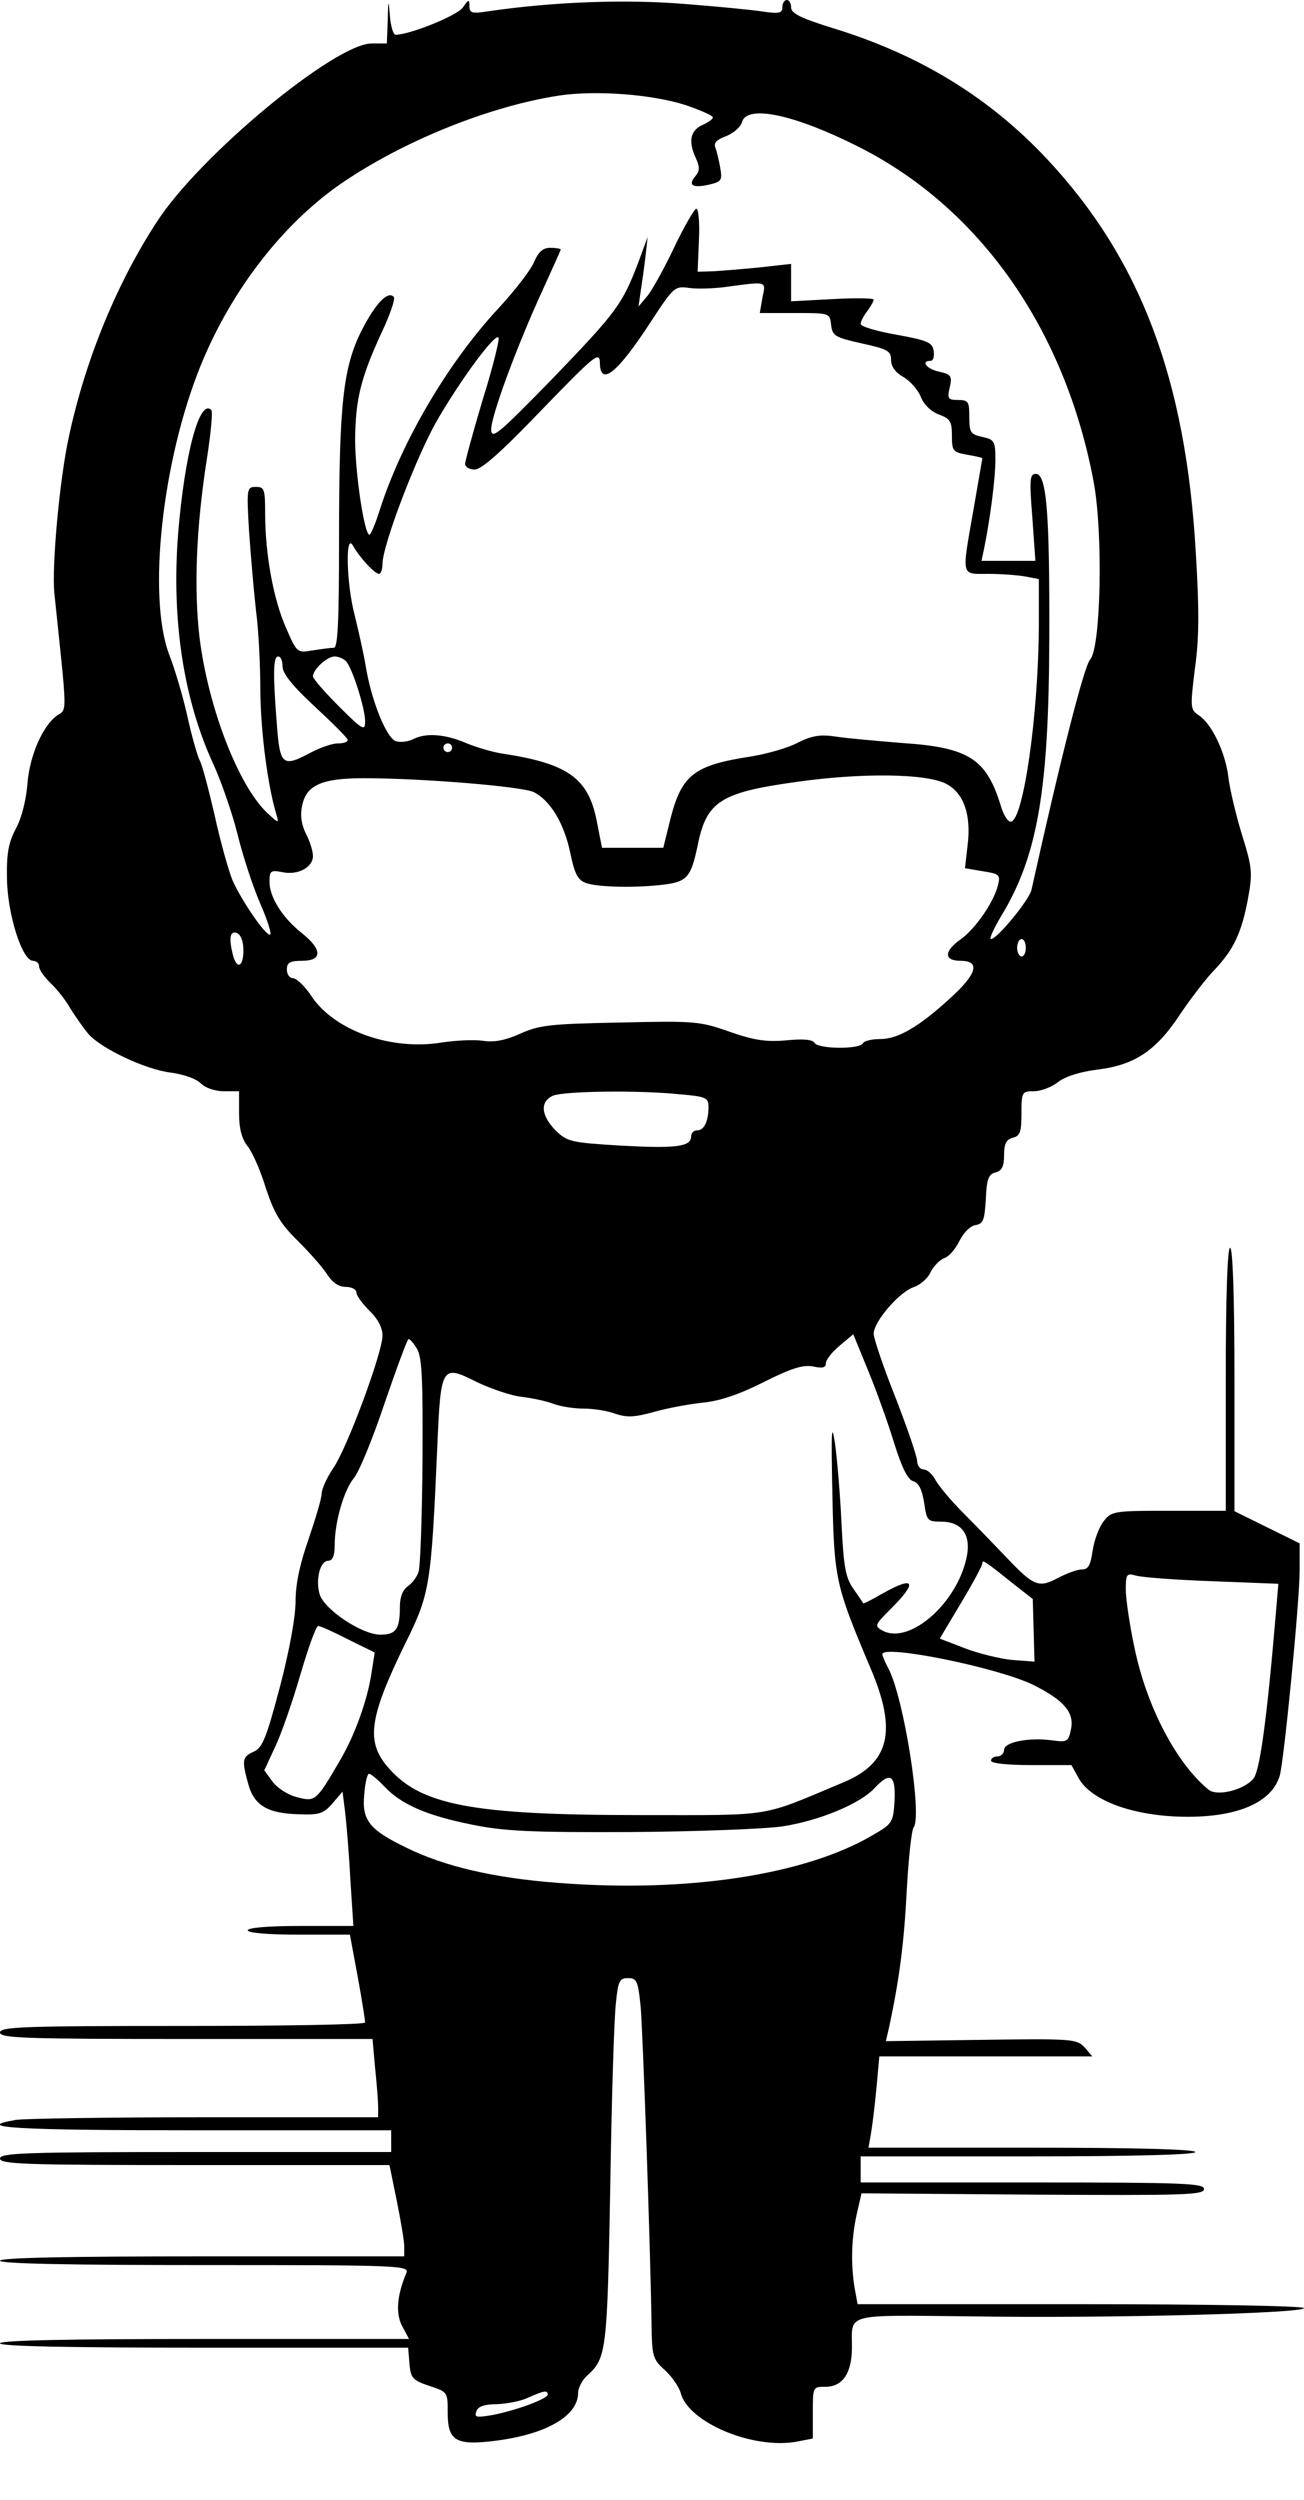 <?xml version="1.0" encoding="UTF-8" standalone="yes"?>
<svg version="1.0" xmlns="http://www.w3.org/2000/svg" width="300" height="575" viewBox="0 0 300 575" preserveAspectRatio="xMidYMid meet">
  <g transform="translate(0,575) scale(0.1,-0.1)" fill="#000000" stroke="none">
    <path d="M892 5703 l-2 -53 -35 0 c-84 0 -395 -257 -494 -410 -92 -141 -164
-316 -202 -492 -22 -99 -40 -300 -34 -362 30 -287 30 -266 6 -282 -33 -24 -63
-92 -68 -158 -3 -36 -13 -77 -26 -101 -17 -32 -22 -56 -21 -115 1 -83 35 -190
60 -190 8 0 14 -6 14 -13 0 -8 12 -24 26 -38 14 -13 35 -39 46 -59 12 -19 31
-46 42 -59 31 -34 131 -81 188 -88 30 -4 59 -14 70 -25 10 -10 32 -18 53 -18
l35 0 0 -51 c0 -35 6 -58 20 -76 11 -14 30 -57 42 -97 19 -57 33 -81 74 -121
27 -27 58 -62 67 -77 12 -18 26 -28 42 -28 14 0 25 -6 25 -13 0 -7 14 -26 30
-42 19 -18 30 -39 30 -57 0 -39 -82 -261 -114 -306 -14 -21 -26 -47 -26 -58 0
-10 -14 -57 -30 -104 -20 -57 -30 -103 -30 -143 0 -36 -14 -113 -36 -197 -31
-117 -40 -140 -60 -149 -27 -12 -28 -20 -13 -74 13 -49 44 -68 114 -70 50 -2
59 1 80 25 l23 27 6 -47 c3 -26 9 -95 12 -155 l7 -107 -122 0 c-74 0 -121 -4
-121 -10 0 -6 46 -10 118 -10 l117 0 18 -97 c10 -54 17 -101 17 -105 0 -5
-189 -8 -420 -8 -367 0 -420 -2 -420 -15 0 -13 54 -15 429 -15 l428 0 6 -67
c4 -38 7 -78 7 -90 l0 -23 -397 0 c-219 0 -415 -3 -436 -6 -105 -18 4 -24 413
-24 l450 0 0 -25 0 -25 -450 0 c-393 0 -450 -2 -450 -15 0 -13 56 -15 448 -15
l448 0 17 -83 c9 -45 17 -92 17 -104 l0 -23 -465 0 c-303 0 -465 -3 -465 -10
0 -7 164 -10 471 -10 445 0 471 -1 464 -18 -22 -52 -25 -93 -10 -122 l16 -30
-471 0 c-307 0 -470 -3 -470 -10 0 -7 163 -10 469 -10 l470 0 3 -37 c3 -33 7
-38 46 -51 42 -14 42 -14 42 -62 0 -63 18 -75 103 -65 121 14 197 57 197 111
0 11 9 29 21 40 44 40 46 53 53 434 3 201 9 391 13 423 5 50 8 57 28 57 20 0
23 -6 29 -67 5 -61 22 -536 25 -733 1 -70 3 -77 31 -102 16 -15 32 -38 36 -52
17 -68 167 -131 268 -112 l36 7 0 59 c0 60 0 60 29 60 40 0 61 32 61 91 0 79
-20 74 273 71 318 -5 767 7 767 19 0 5 -221 9 -514 9 l-513 0 -7 38 c-9 56 -7
115 5 169 l11 48 394 -3 c349 -2 394 -1 394 13 0 13 -47 15 -395 15 l-395 0 0
30 0 30 385 0 c250 0 385 4 385 10 0 6 -132 10 -376 10 l-376 0 5 28 c3 16 9
63 13 105 l7 77 245 0 245 0 -18 21 c-18 19 -28 20 -238 17 l-219 -3 7 30 c24
111 35 197 41 315 4 74 11 140 16 147 20 26 -22 296 -58 365 -8 15 -14 29 -14
33 0 23 263 -30 346 -70 71 -35 96 -64 88 -102 -6 -29 -8 -31 -44 -26 -53 7
-110 -4 -110 -22 0 -8 -7 -15 -15 -15 -8 0 -15 -4 -15 -10 0 -6 38 -10 93 -10
l92 0 17 -31 c27 -47 111 -81 217 -87 135 -7 225 27 245 93 10 33 46 403 46
472 l0 63 -75 37 -75 37 0 303 c0 195 -4 303 -10 303 -6 0 -10 -108 -10 -303
l0 -302 -131 0 c-124 0 -132 -1 -149 -23 -11 -13 -22 -43 -26 -67 -5 -35 -10
-45 -25 -45 -11 0 -35 -9 -56 -20 -43 -23 -55 -18 -115 45 -24 25 -68 71 -99
102 -32 32 -62 68 -68 81 -7 12 -18 22 -26 22 -8 0 -15 9 -15 19 0 11 -23 77
-50 147 -28 70 -50 136 -50 146 0 28 58 95 91 107 16 5 34 21 40 35 7 14 21
28 31 32 11 3 26 21 35 39 10 20 25 35 37 37 18 3 21 11 24 59 2 47 6 58 22
62 15 4 20 14 20 40 0 26 5 36 20 40 17 4 20 14 20 56 0 49 1 51 29 51 15 0
40 9 55 21 17 13 51 24 93 29 85 11 134 44 190 130 24 35 58 80 77 99 45 48
62 85 77 163 11 61 10 72 -14 149 -14 46 -28 105 -31 132 -7 56 -37 120 -67
141 -21 14 -21 17 -10 108 10 70 10 137 2 268 -23 398 -127 674 -342 904 -133
142 -293 240 -492 301 -74 23 -97 34 -97 48 0 9 -4 17 -10 17 -5 0 -10 -7 -10
-16 0 -14 -7 -16 -42 -11 -24 4 -107 12 -184 18 -135 11 -301 5 -451 -17 -37
-6 -43 -4 -43 12 0 16 -2 16 -15 -3 -13 -19 -123 -63 -155 -63 -5 0 -11 19
-13 43 -3 40 -4 40 -5 -10z m683 -194 c36 -12 65 -25 65 -29 0 -4 -11 -12 -25
-18 -27 -13 -32 -37 -14 -76 9 -20 9 -29 -1 -41 -18 -21 -7 -28 30 -20 30 7
32 10 27 39 -3 17 -8 38 -11 46 -5 11 3 19 25 27 17 7 33 21 36 32 11 41 120
18 267 -56 279 -140 476 -419 542 -771 22 -117 17 -381 -8 -409 -14 -15 -69
-232 -135 -530 -6 -24 -79 -113 -93 -113 -5 0 6 24 24 54 83 137 109 288 110
636 1 291 -6 380 -31 380 -14 0 -15 -13 -8 -100 l7 -100 -62 0 -62 0 6 28 c14
69 26 161 26 204 0 43 -2 47 -30 53 -27 6 -30 10 -30 46 0 35 -2 39 -26 39
-23 0 -25 3 -19 29 6 26 3 30 -24 36 -29 6 -44 25 -20 25 6 0 9 10 7 23 -3 19
-13 24 -85 37 -46 8 -83 19 -83 25 0 5 7 19 15 29 8 11 15 23 15 27 0 3 -43 4
-95 1 l-95 -5 0 43 0 43 -72 -8 c-40 -4 -89 -8 -108 -9 l-35 -1 3 73 c2 39 -1
72 -6 72 -4 0 -27 -39 -50 -87 -23 -49 -51 -99 -62 -113 l-21 -25 5 35 c3 19
8 55 11 80 l5 45 -22 -60 c-37 -96 -49 -112 -196 -265 -126 -129 -141 -142
-142 -118 0 32 60 194 119 322 22 49 41 90 41 92 0 2 -11 4 -24 4 -17 0 -27
-9 -37 -32 -7 -18 -45 -67 -83 -108 -116 -125 -222 -306 -272 -462 -10 -32
-21 -58 -24 -58 -12 0 -33 143 -33 220 1 91 13 141 60 243 20 42 33 80 29 84
-14 15 -42 -15 -74 -77 -43 -86 -52 -169 -52 -482 0 -192 -3 -248 -12 -248 -7
0 -29 -3 -49 -6 -35 -6 -36 -6 -61 52 -29 65 -48 170 -48 263 0 56 -2 61 -21
61 -21 0 -22 -2 -16 -102 4 -57 11 -139 16 -183 6 -44 10 -128 10 -187 1 -93
17 -216 37 -282 6 -20 5 -20 -20 3 -67 62 -137 243 -157 405 -13 112 -8 251
17 411 9 58 14 109 10 112 -27 27 -61 -101 -76 -282 -16 -199 12 -384 81 -533
17 -37 42 -108 55 -159 12 -50 36 -123 53 -162 17 -39 27 -71 22 -71 -12 0
-66 80 -86 125 -9 22 -28 89 -41 149 -14 60 -29 118 -35 128 -5 10 -18 55 -28
101 -10 45 -29 109 -42 142 -50 134 -16 446 73 665 73 179 197 336 338 428
141 93 330 168 485 192 85 13 214 3 290 -21z m179 -444 l-6 -35 80 0 c81 0 81
0 84 -27 3 -26 9 -29 71 -43 59 -13 67 -17 67 -38 0 -15 10 -29 28 -39 16 -9
34 -30 40 -45 7 -18 23 -34 41 -41 27 -10 31 -16 31 -49 0 -35 2 -38 35 -44
19 -3 35 -7 35 -8 0 0 -9 -53 -20 -116 -28 -160 -30 -150 34 -150 29 0 68 -3
85 -6 l31 -6 0 -107 c-1 -207 -36 -451 -65 -451 -7 0 -17 17 -23 38 -33 107
-74 133 -227 143 -60 5 -130 11 -154 15 -33 5 -53 2 -85 -14 -22 -12 -71 -26
-108 -32 -131 -20 -159 -42 -185 -141 l-17 -69 -71 0 -70 0 -12 61 c-19 98
-65 132 -213 155 -24 3 -64 15 -88 25 -49 21 -94 24 -123 8 -11 -5 -28 -7 -38
-4 -22 7 -57 94 -70 175 -5 30 -17 82 -25 115 -19 71 -22 192 -4 160 15 -27
50 -65 60 -65 4 0 8 10 8 23 0 43 78 247 125 329 56 97 137 206 142 191 2 -6
-14 -71 -37 -144 -22 -74 -40 -140 -40 -146 0 -7 10 -13 22 -13 16 0 62 41
155 138 118 122 132 134 133 110 0 -59 39 -29 120 96 49 75 53 78 83 74 18 -3
57 -2 87 2 97 13 92 14 84 -25z m-1104 -848 c0 -16 23 -45 75 -93 41 -38 75
-72 75 -76 0 -5 -10 -8 -23 -8 -12 0 -39 -9 -60 -20 -67 -36 -73 -31 -80 63
-9 115 -9 157 3 157 6 0 10 -10 10 -23z m147 11 c15 -19 43 -108 43 -137 0
-23 -5 -21 -60 34 -33 33 -60 64 -60 69 0 16 32 46 50 46 10 0 22 -6 27 -12z
m243 -198 c0 -5 -4 -10 -10 -10 -5 0 -10 5 -10 10 0 6 5 10 10 10 6 0 10 -4
10 -10z m1137 -83 c40 -21 58 -71 49 -142 l-6 -52 41 -7 c38 -6 41 -8 35 -32
-10 -40 -52 -100 -85 -124 -40 -28 -40 -50 -1 -50 46 0 38 -30 -24 -86 -72
-66 -120 -94 -161 -94 -19 0 -37 -4 -40 -10 -8 -14 -102 -13 -111 1 -4 8 -27
10 -65 6 -46 -4 -74 0 -131 20 -68 24 -80 25 -252 21 -161 -3 -186 -6 -230
-26 -34 -15 -59 -20 -85 -16 -20 3 -63 1 -95 -4 -116 -19 -246 27 -299 106
-15 23 -35 42 -43 42 -8 0 -14 9 -14 20 0 16 7 20 35 20 47 0 47 26 -1 64 -44
35 -74 82 -74 118 0 25 3 27 29 22 36 -8 71 11 71 37 0 11 -7 34 -16 51 -10
20 -14 42 -9 64 9 48 45 64 142 64 135 0 364 -19 391 -32 38 -19 70 -72 84
-140 10 -48 17 -62 36 -69 27 -10 119 -12 185 -3 48 7 57 18 72 89 20 101 52
122 224 146 153 22 302 20 348 -4z m-1617 -383 c0 -38 -15 -45 -24 -11 -10 39
-7 57 9 51 9 -4 15 -19 15 -40z m1800 6 c0 -11 -4 -20 -10 -20 -5 0 -10 9 -10
20 0 11 5 20 10 20 6 0 10 -9 10 -20z m-797 -337 c61 -5 67 -8 67 -29 0 -33
-10 -54 -26 -54 -8 0 -14 -6 -14 -14 0 -24 -36 -28 -163 -21 -115 7 -122 9
-149 35 -34 35 -36 67 -5 80 26 10 193 13 290 3z m494 -802 c18 -58 32 -85 44
-88 13 -4 20 -19 25 -49 6 -42 8 -44 39 -44 46 0 68 -28 60 -76 -19 -108 -131
-208 -194 -175 -20 11 -19 13 19 51 62 62 54 76 -19 35 -24 -14 -44 -24 -45
-23 -1 2 -11 17 -23 34 -18 26 -22 50 -27 150 -3 65 -10 148 -15 184 -8 52 -9
28 -6 -116 4 -198 7 -210 89 -404 60 -142 42 -215 -62 -259 -196 -82 -156 -76
-467 -76 -393 0 -510 23 -585 113 -48 58 -40 113 42 281 57 115 60 132 74 453
8 187 10 190 91 149 34 -16 81 -32 104 -34 24 -3 57 -10 72 -16 16 -6 47 -11
69 -11 23 0 56 -5 74 -12 27 -9 44 -8 91 5 32 9 83 18 113 21 37 4 82 19 137
47 64 32 90 40 113 36 22 -5 30 -3 30 7 0 8 14 26 32 41 l31 26 34 -83 c19
-46 46 -121 60 -167z m-1098 217 c12 -19 14 -69 13 -258 -1 -129 -5 -244 -9
-255 -3 -11 -14 -26 -24 -33 -12 -8 -19 -25 -19 -47 0 -53 -9 -65 -45 -65 -42
0 -126 56 -139 91 -11 33 0 79 19 79 10 0 15 11 15 36 0 53 21 126 44 154 12
14 44 92 71 173 28 81 52 147 55 147 3 0 12 -10 19 -22z m1371 -540 l46 -36 2
-72 2 -72 -53 4 c-28 3 -77 15 -108 27 l-57 22 49 82 c27 45 49 86 49 91 0 9
4 7 70 -46z m458 5 l153 -6 -6 -71 c-21 -247 -37 -362 -52 -378 -23 -26 -83
-40 -102 -25 -74 60 -143 191 -171 327 -11 52 -20 112 -20 134 0 35 2 38 23
32 12 -4 91 -10 175 -13z m-1987 -134 l61 -30 -7 -45 c-9 -63 -39 -147 -75
-207 -52 -89 -55 -92 -96 -81 -21 5 -46 21 -57 36 l-19 26 25 54 c14 29 40
104 58 166 18 61 36 112 41 112 5 0 36 -14 69 -31z m84 -339 c39 -41 97 -66
201 -87 74 -15 134 -18 364 -17 151 1 309 7 350 13 85 13 178 52 211 87 37 40
50 32 47 -28 -3 -50 -5 -53 -50 -79 -156 -92 -428 -133 -723 -110 -148 11
-263 38 -350 81 -85 41 -103 63 -97 123 2 26 7 47 11 47 4 0 20 -13 36 -30z
m375 -1398 c0 -10 -80 -39 -133 -48 -32 -5 -36 -4 -31 10 4 11 19 16 48 16 22
1 55 7 71 15 36 16 45 18 45 7z"/>
  </g>
</svg>